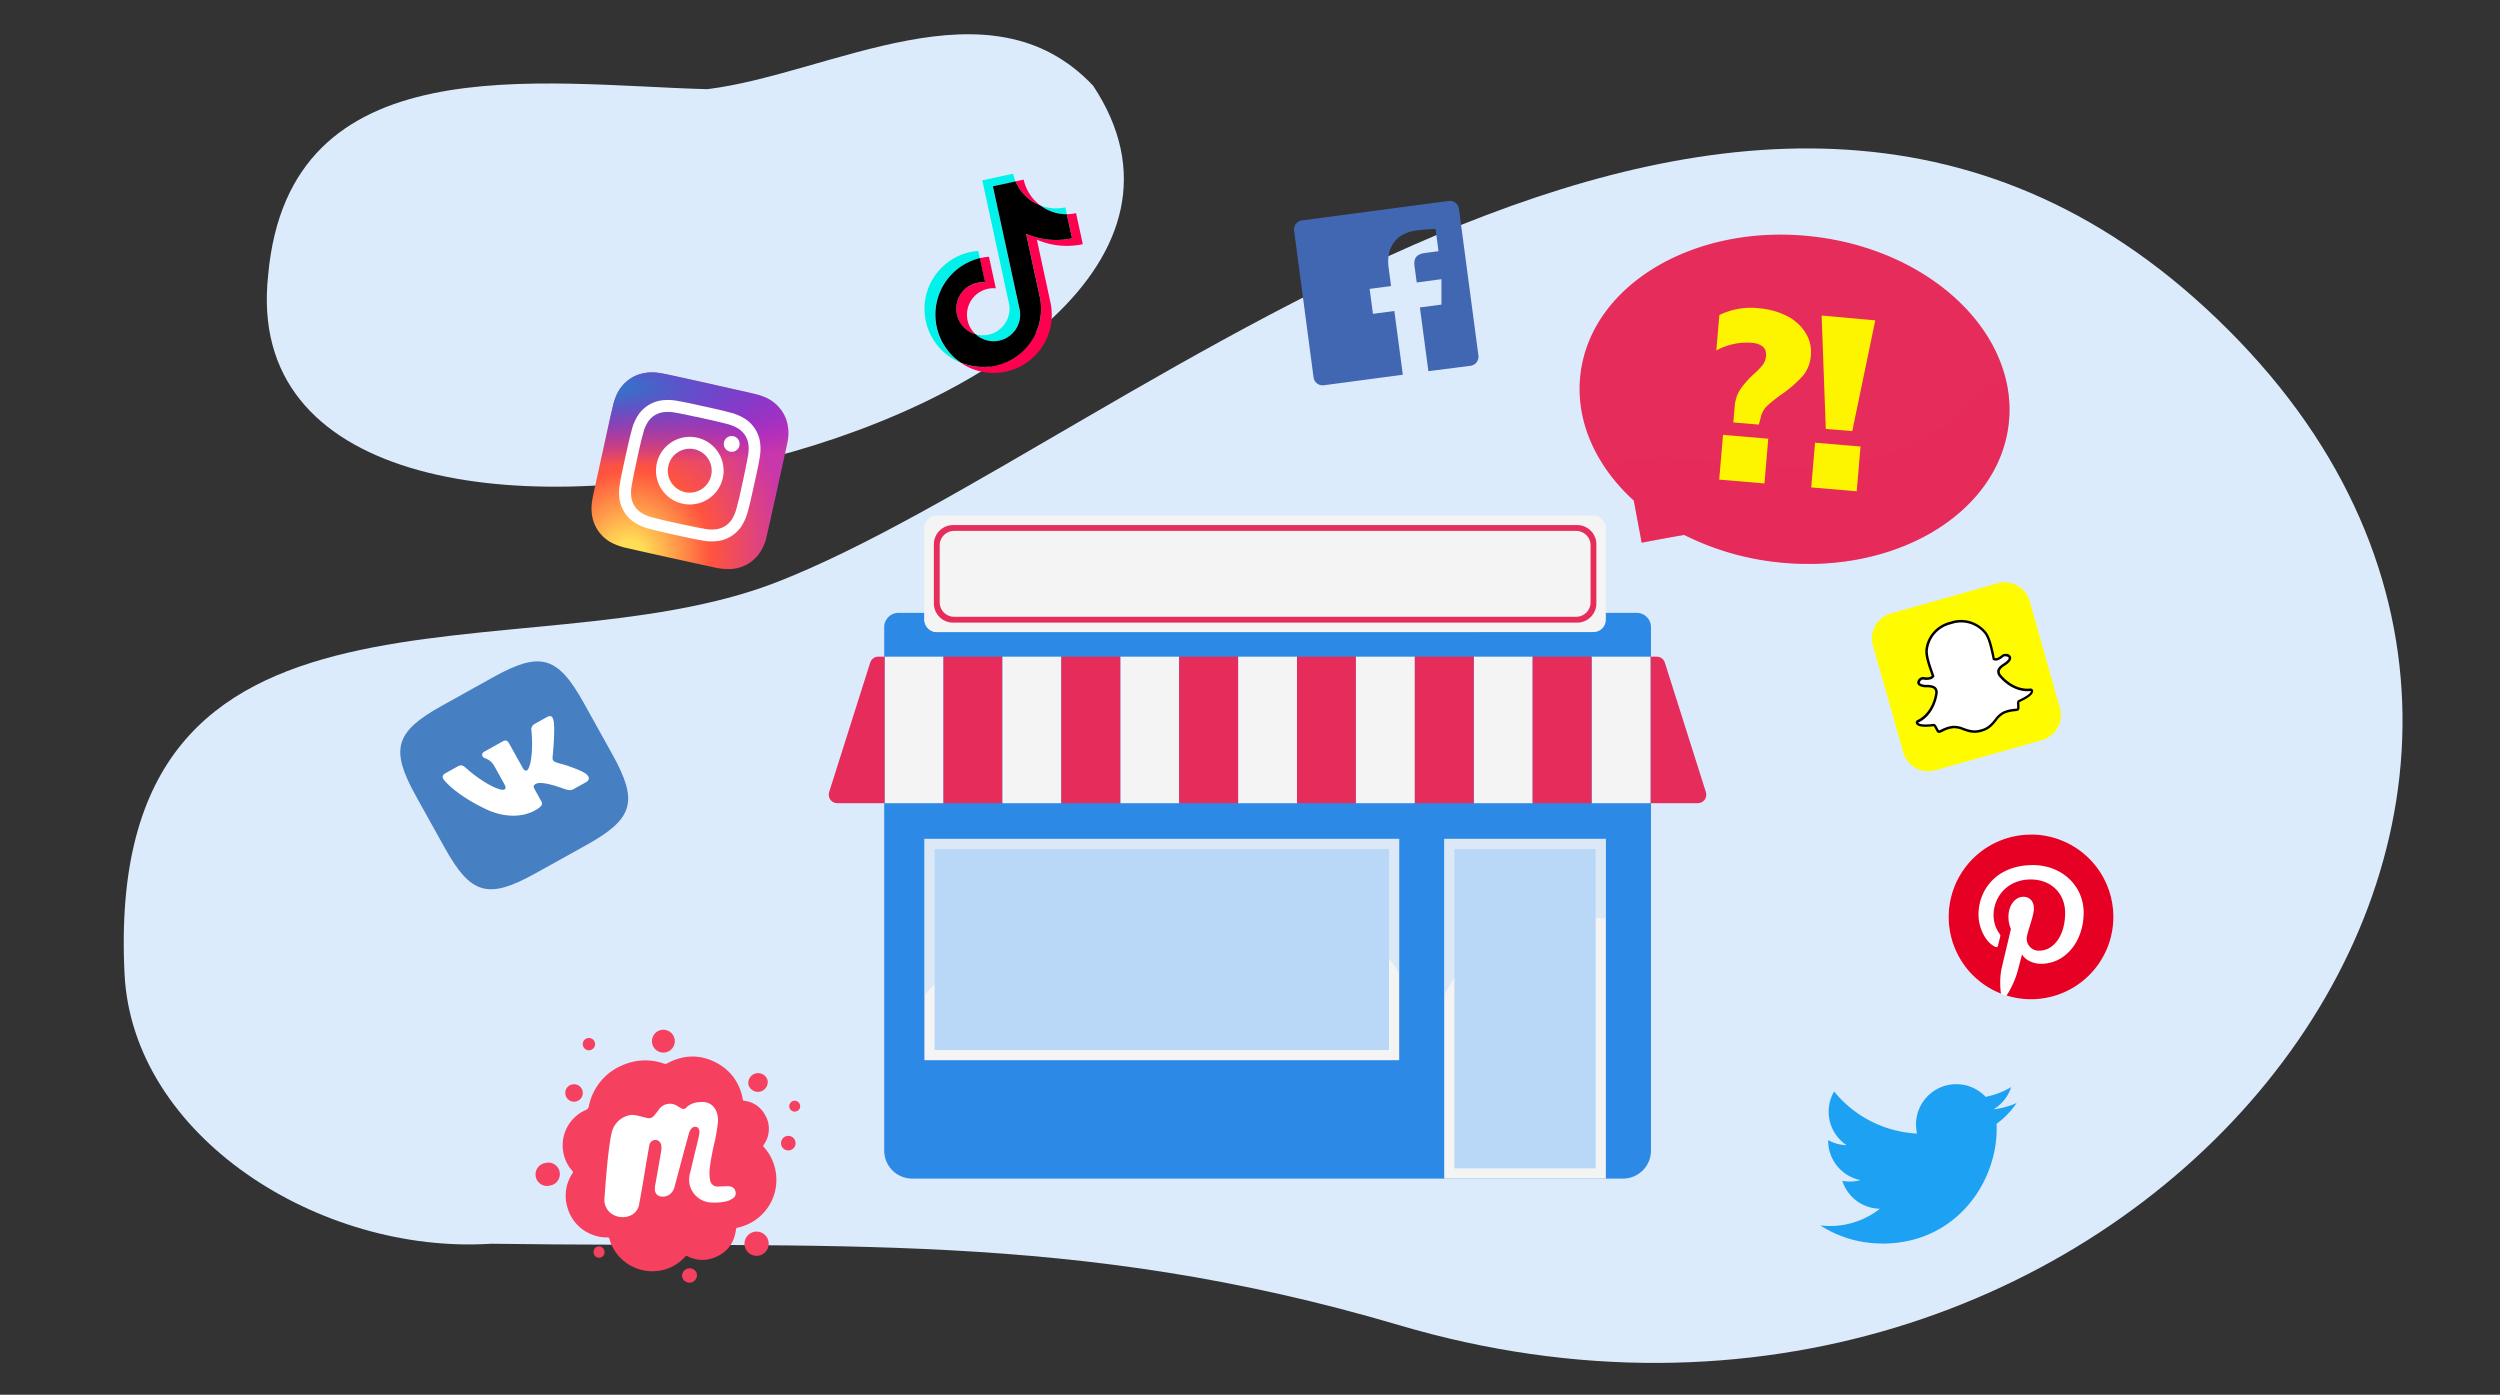 <svg xmlns="http://www.w3.org/2000/svg" xmlns:xlink="http://www.w3.org/1999/xlink" viewBox="0 0 950 530"><rect x="0" y="0" width="950" height="530" fill="#333333" stroke="none"/><defs><style>.cls-1{fill:none;}.cls-2{isolation:isolate;}.cls-3{fill:#96c4f3;}.cls-4{fill:#dcebfb;}.cls-5{fill:#2c89e6;}.cls-6{fill:#b9d8f7;}.cls-7{fill:#f4f4f4;}.cls-24,.cls-8{opacity:0.4;}.cls-11,.cls-24,.cls-8{mix-blend-mode:multiply;}.cls-9{clip-path:url(#clip-path);}.cls-10,.cls-24{fill:#e62c5b;}.cls-12{fill:#4267b2;}.cls-13{fill:url(#Sfumatura_senza_nome_4);}.cls-14{fill:url(#Sfumatura_senza_nome_2);}.cls-15{fill:#fff;}.cls-16{fill:#4680c2;}.cls-17{fill:#e60023;}.cls-18{fill:#fffc00;}.cls-19{fill:#030303;}.cls-20{fill:#1da1f2;}.cls-21{fill:#00f2ea;}.cls-22{fill:#ff004f;}.cls-23{fill:#f64060;}.cls-25{fill:#fdf500;}</style><clipPath id="clip-path"><path class="cls-1" d="M333.78,249.53H629.56a3.23,3.23,0,0,1,3.08,2.26L648.24,301a3.23,3.23,0,0,1-3.08,4.21h-327a3.23,3.23,0,0,1-3.09-4.21l15.61-49.22A3.22,3.22,0,0,1,333.78,249.53Z"/></clipPath><radialGradient id="Sfumatura_senza_nome_4" cx="301.59" cy="-10.32" r="33.89" gradientTransform="matrix(0.43, -1.94, -1.8, -0.4, 90.53, 793.15)" gradientUnits="userSpaceOnUse"><stop offset="0" stop-color="#fd5"/><stop offset="0.1" stop-color="#fd5"/><stop offset="0.5" stop-color="#ff543e"/><stop offset="1" stop-color="#c837ab"/></radialGradient><radialGradient id="Sfumatura_senza_nome_2" cx="1311.63" cy="-71.79" r="33.89" gradientTransform="matrix(-0.02, 0.89, 3.65, 0.07, 509.65, -1015.81)" gradientUnits="userSpaceOnUse"><stop offset="0" stop-color="#3771c8"/><stop offset="0.13" stop-color="#3771c8"/><stop offset="1" stop-color="#60f" stop-opacity="0"/></radialGradient></defs><g class="cls-2"><g id="bg"><path class="cls-3" d="M327.6,362.29l110.45-22.9c43.17-8.95,88.33-17.86,130.81-6.05,17.55,4.88,33.94,13.14,50.19,21.35l24.53,12.39c26.19,13.23,53.32,27.23,70.95,50.69,3.14,4.17,6.06,9.11,5.38,14.29-1.36,10.42-14.82,13.46-25.32,13.73-98,2.52-195.82-16.13-293.62-9.93-34.12,2.16-68,7.34-101.76,12.51-7,1.07-14.19,2.15-21.2,1s-14-4.91-17.16-11.26c-7.18-14.29,7.78-29.07,13.15-41.56,4.82-11.21,13-19.78,26.67-17.39C305.23,368.15,316.75,364.54,327.6,362.29Z"/><path class="cls-4" d="M47.33,370.13C39.09,205.74,198.67,258.69,295,221.28c134.1-52.05,375.25-279.88,556-91.57,175,182.33-49,453.72-319.34,373.85-123.45-36.47-216.24-29.11-345-30.94C121.5,476.81,50.42,431.85,47.33,370.13Z"/><path class="cls-4" d="M101.9,104.57c7.88-88.15,102.85-72.41,166.87-70.68C315.62,28.12,376-9.25,415.41,32.6,501.22,162.34,84.76,261.33,101.9,104.57Z"/></g><g id="illustration"><path class="cls-5" d="M341.39,232.89H621.95a5.42,5.42,0,0,1,5.42,5.42V437.22a10.65,10.65,0,0,1-10.65,10.65H346.61A10.65,10.65,0,0,1,336,437.22V238.31A5.42,5.42,0,0,1,341.39,232.89Z"/><rect class="cls-6" x="550.74" y="320.7" width="57.55" height="125.24"/><path class="cls-7" d="M606.35,322.63V444H552.67V322.63h53.68m3.87-3.87H548.8V447.87h61.42V318.76Z"/><g class="cls-8"><path class="cls-6" d="M552.16,372.34c12.31-19,36-24.76,58.06-23.31V318.76H548.8v59.72A47.65,47.65,0,0,1,552.16,372.34Z"/></g><rect class="cls-6" x="353.21" y="320.7" width="176.55" height="80.23"/><path class="cls-7" d="M527.82,322.63V399H355.14V322.63H527.82m3.87-3.87H351.27v84.11H531.69V318.76Z"/><g class="cls-8"><path class="cls-6" d="M353.13,376.11c9.59-9.74,22.6-15.57,35.72-18.77,23.74-5.79,47.51-3.35,71.57-4.48,12.38-.58,24.85-1.52,37.21-.15,12.18,1.35,26.36,4.49,33.22,15.83.3.49.57,1,.84,1.53V318.76H351.27V378.1C351.87,377.43,352.49,376.76,353.13,376.11Z"/></g><g class="cls-9"><rect class="cls-7" x="336.15" y="203.55" width="22.39" height="155.44"/><rect class="cls-10" x="358.53" y="203.55" width="22.39" height="155.44"/><rect class="cls-7" x="380.92" y="203.55" width="22.39" height="155.44"/><rect class="cls-7" x="425.7" y="203.55" width="22.39" height="155.44"/><rect class="cls-10" x="403.31" y="203.55" width="22.39" height="155.44"/><rect class="cls-10" x="313.76" y="203.55" width="22.39" height="155.44"/><rect class="cls-7" x="470.47" y="203.55" width="22.39" height="155.44"/><rect class="cls-10" x="492.86" y="203.55" width="22.39" height="155.44"/><rect class="cls-7" x="515.25" y="203.55" width="22.39" height="155.44"/><rect class="cls-7" x="560.03" y="203.55" width="22.39" height="155.44"/><rect class="cls-10" x="537.64" y="203.55" width="22.39" height="155.44"/><rect class="cls-10" x="627.19" y="203.55" width="22.39" height="155.44"/><rect class="cls-7" x="604.8" y="203.55" width="22.39" height="155.44"/><rect class="cls-10" x="582.41" y="203.55" width="22.39" height="155.44"/><rect class="cls-10" x="448.09" y="203.55" width="22.39" height="155.44"/></g><rect class="cls-7" x="351.27" y="195.93" width="258.94" height="44.26" rx="4.66"/><g class="cls-11"><path class="cls-7" d="M542.81,231.87c-41.28-15.17-85.67-9.93-128.64-13-17.57-1.25-44.85-7.25-62.33-20.47a4.59,4.59,0,0,0-.57,2.18v34.94a4.66,4.66,0,0,0,4.67,4.66H561.83A189.78,189.78,0,0,0,542.81,231.87Z"/></g><path class="cls-10" d="M599.31,236.6H362.18a7.31,7.31,0,0,1-7.31-7.31V206.84a7.31,7.31,0,0,1,7.31-7.31H599.31a7.31,7.31,0,0,1,7.31,7.31v22.45A7.31,7.31,0,0,1,599.31,236.6Zm-236.74-2.22H598.93a5.48,5.48,0,0,0,5.48-5.48V207.22a5.49,5.49,0,0,0-5.48-5.48H362.57a5.48,5.48,0,0,0-5.48,5.48V228.9A5.48,5.48,0,0,0,362.57,234.38Z"/><path class="cls-12" d="M550.49,76.36l-55.73,7.4a3.47,3.47,0,0,0-3,3.91l7.39,55.73a3.48,3.48,0,0,0,3.92,3l30-4-3.22-24.22-8.13,1.08-1.26-9.48,8.14-1.08-.93-7c-1.07-8.09,3.28-13.15,10.5-14.11a66.77,66.77,0,0,1,7.34-.59l1.12,8.45-5,.66c-3.93.52-4.44,2.49-4.08,5.23l.8,6,9.39-1.25,0,9.65-8.17,1.08,3.21,24.22L558.8,139a3.49,3.49,0,0,0,3-3.92h0l-7.4-55.72A3.49,3.49,0,0,0,550.49,76.36Z"/><path class="cls-13" d="M269.46,145.77c-13.82-3.05-17.87-3.93-18.67-4a16.85,16.85,0,0,0-6.88.2,13.55,13.55,0,0,0-4.42,1.94,14.56,14.56,0,0,0-5.61,7.2c-.57,1.5-.7,1.8-2.47,9.7-.58,2.64-1.35,6.11-2.37,10.76-3.06,13.81-3.93,17.85-4,18.64a17.21,17.21,0,0,0,.16,6.75,14.29,14.29,0,0,0,7.41,9.38,24.16,24.16,0,0,0,4.66,1.7c.81.21,9.16,2.09,17.52,3.93s16.72,3.69,17.53,3.83a23.34,23.34,0,0,0,5.12.45,14.22,14.22,0,0,0,10.68-5.4,16.87,16.87,0,0,0,2.94-5.93c.17-.56,2.2-9.64,4.21-18.72s4-18.16,4.08-18.74a16.73,16.73,0,0,0-.2-6.69,13.48,13.48,0,0,0-2-4.51,14.62,14.62,0,0,0-7.21-5.6c-1.5-.57-1.79-.7-9.7-2.46Z"/><path class="cls-14" d="M269.46,145.77c-13.82-3.05-17.87-3.93-18.67-4a16.85,16.85,0,0,0-6.88.2,13.55,13.55,0,0,0-4.42,1.94,14.56,14.56,0,0,0-5.61,7.2c-.57,1.5-.7,1.8-2.47,9.7-.58,2.64-1.35,6.11-2.37,10.76-3.06,13.81-3.93,17.85-4,18.64a17.21,17.21,0,0,0,.16,6.75,14.29,14.29,0,0,0,7.41,9.38,24.16,24.16,0,0,0,4.66,1.7c.81.21,9.16,2.09,17.52,3.93s16.72,3.69,17.53,3.83a23.34,23.34,0,0,0,5.12.45,14.22,14.22,0,0,0,10.68-5.4,16.87,16.87,0,0,0,2.94-5.93c.17-.56,2.2-9.64,4.21-18.72s4-18.16,4.08-18.74a16.73,16.73,0,0,0-.2-6.69,13.48,13.48,0,0,0-2-4.51,14.62,14.62,0,0,0-7.21-5.6c-1.5-.57-1.79-.7-9.7-2.46Z"/><path class="cls-15" d="M267.53,154.43c-6.64-1.47-7.48-1.63-10.11-2.09a18.51,18.51,0,0,0-6.18-.17,12.77,12.77,0,0,0-8.73,5.56,18.26,18.26,0,0,0-2.45,5.68c-.69,2.58-.91,3.41-2.38,10.05s-1.62,7.47-2.07,10.1a18.35,18.35,0,0,0-.18,6.19,12.78,12.78,0,0,0,5.56,8.72,18.26,18.26,0,0,0,5.68,2.45c2.58.7,3.41.91,10.05,2.38s7.47,1.62,10.1,2.08a18.57,18.57,0,0,0,6.19.17,12.13,12.13,0,0,0,4.95-1.86,12.49,12.49,0,0,0,3.78-3.7,18.87,18.87,0,0,0,2.44-5.68c.7-2.58.91-3.41,2.38-10.05s1.62-7.47,2.08-10.1a18.57,18.57,0,0,0,.17-6.19,12.78,12.78,0,0,0-5.56-8.72,18.33,18.33,0,0,0-5.69-2.45c-2.58-.7-3.4-.91-10-2.38Zm-3.17,3.91,2.19.49c6.53,1.44,7.3,1.64,9.85,2.32a13.93,13.93,0,0,1,4.35,1.85,8.33,8.33,0,0,1,3.61,5.66,13.87,13.87,0,0,1-.16,4.72c-.46,2.6-.6,3.38-2,9.91s-1.64,7.29-2.33,9.84a14,14,0,0,1-1.84,4.35,8.27,8.27,0,0,1-5.66,3.6,13.67,13.67,0,0,1-4.73-.16c-2.6-.45-3.38-.59-9.9-2s-7.3-1.64-9.85-2.32a13.93,13.93,0,0,1-4.35-1.85,8.33,8.33,0,0,1-3.61-5.66,13.61,13.61,0,0,1,.16-4.72c.45-2.61.6-3.38,2-9.91s1.64-7.29,2.33-9.84a13.86,13.86,0,0,1,1.84-4.35,8.23,8.23,0,0,1,5.67-3.61,13.61,13.61,0,0,1,4.72.16c2.28.39,3.16.56,7.71,1.56Zm14.34,7.43a3,3,0,1,0,2.28,3.58,3,3,0,0,0-2.28-3.58Zm-13.8.54a12.85,12.85,0,1,0,9.77,15.33,12.87,12.87,0,0,0-9.77-15.33Zm-1,4.41a8.34,8.34,0,1,1-9.94,6.34A8.34,8.34,0,0,1,263.92,170.72Z"/><path class="cls-16" d="M167.9,268.19l19.57-10.88c17.86-9.93,24.44-8.05,34.37,9.81l10.88,19.58c9.93,17.86,8.05,24.44-9.81,34.37l-19.57,10.87c-17.87,9.93-24.45,8.05-34.37-9.81l-10.88-19.57c-9.93-17.86-8.05-24.44,9.81-34.37"/><path class="cls-15" d="M210.2,273.42c-.23-1.17-.95-1.71-2.34-.94l-4.64,2.58a2.34,2.34,0,0,0-1.29,2.43s.81,7.08-.44,12.67c-.48,1.68-.78,2.31-1.36,2.64-.32.17-.92,0-1.47-.95l-5.13-9.23c-.65-1.17-1.31-1.51-2.3-1l-7.29,4.06a1.28,1.28,0,0,0-.57,1.73c.63,1.12,2.44.47,4.37,3.51l3.8,6.84c.83,1.49.71,1.91.13,2.23-1.58.88-8.63-2.8-14.6-8.14-1.18-1.05-1.9-1.3-3.07-.65l-4.68,2.6c-1.35.75-1.22,1.51-.85,2.18.68,1.22,5.65,6.46,15.91,11.36,6.9,3.41,14,3.35,18.9.63,3-1.65,3-2.53,2.33-3.65l-2.33-4.19c-.75-1.35-.6-1.72.34-2.25.68-.37,2.09-.69,6.31.44,4.9,1.4,6.24,2.54,8,1.56l4.63-2.57c1.35-.75,1.61-1.78.52-2.88s-3.71-2.12-6.94-3.27c-1.78-.66-4.17-1.15-5-1.55-1.18-.53-1.2-1-1.15-2.07,0,0,1.17-11.14.25-14.16"/><g id="g10"><g id="g14"><g id="g16"><g id="g58"><path id="path60" class="cls-15" d="M803.05,348.43a31.28,31.28,0,1,1-31.28-31.28,31.27,31.27,0,0,1,31.28,31.28"/></g><g id="g62"><path id="path64" class="cls-17" d="M771.77,317.15a31.29,31.29,0,0,0-11.4,60.42,30.12,30.12,0,0,1,.11-9c.57-2.44,3.67-15.55,3.67-15.55a11.24,11.24,0,0,1-.94-4.65c0-4.34,2.52-7.59,5.66-7.59,2.67,0,4,2,4,4.4,0,2.69-1.71,6.7-2.59,10.42a4.54,4.54,0,0,0,4.63,5.65c5.56,0,9.84-5.86,9.84-14.32,0-7.49-5.39-12.73-13.07-12.73-8.9,0-14.13,6.68-14.13,13.58a12.19,12.19,0,0,0,2.33,7.14.91.91,0,0,1,.22.89c-.24,1-.77,3.12-.87,3.55s-.45.69-1.05.42c-3.9-1.82-6.35-7.53-6.35-12.12,0-9.87,7.17-18.93,20.67-18.93,10.86,0,19.29,7.73,19.29,18.07,0,10.78-6.8,19.45-16.23,19.45-3.17,0-6.15-1.64-7.17-3.59,0,0-1.57,6-2,7.44a35.31,35.31,0,0,1-3.89,8.2,31.29,31.29,0,1,0,9.26-61.17"/></g></g></g></g><g id="layer1"><g id="g3646"><path id="path3648" class="cls-18" d="M759.12,221.66a9.87,9.87,0,0,1,12.18,6.81l11.46,40.6A9.86,9.86,0,0,1,776,281.24l-40.6,11.46a9.86,9.86,0,0,1-12.17-6.81L711.72,245.3a9.86,9.86,0,0,1,6.81-12.18Z"/></g><g id="g3650"><path id="path3652" class="cls-15" d="M753.23,277.58l-.33.08-.22.07c-2.58.73-4.57,0-6.5-.65a8.75,8.75,0,0,0-3.87-.77,11.5,11.5,0,0,0-1.82.35,12.76,12.76,0,0,0-2.39,1,5.25,5.25,0,0,1-.88.4.61.61,0,0,1-.77-.28c-.2-.32-.37-.64-.53-.94-.42-.79-.7-1.27-1.06-1.22-4.28.52-5.7,0-6.14-.55a.85.85,0,0,1-.13-.25.48.48,0,0,1,.25-.59c6-2.81,7-10.06,7.06-10.36v0a2.49,2.49,0,0,0-.34-2.08c-.72-.9-2.26-1-3.28-1-.25,0-.48,0-.67,0-2.08-.21-2.44-.93-2.48-1.33-.06-.69.69-1.4,1.4-1.6a1.12,1.12,0,0,1,.54,0,5.61,5.61,0,0,0,2.41-.05,1.91,1.91,0,0,0,1.22-.8c-.14-.42-.3-.86-.46-1.31-1-2.93-2.3-6.57-2-9a11.86,11.86,0,0,1,8.66-9.82l.78-.22.1,0a11.85,11.85,0,0,1,12.54,3.83c1.54,1.85,2.35,5.63,3,8.66l0,.13c.1.42.18.83.27,1.22a1.84,1.84,0,0,0,1.35.08h0a6,6,0,0,0,2-1.18,1.6,1.6,0,0,1,.62-.32,2.19,2.19,0,0,1,.8-.07h0a1.46,1.46,0,0,1,1.38.84c.13.43,0,1.18-1.47,2.29l-.56.38c-.85.56-2.13,1.41-2.28,2.55a2.48,2.48,0,0,0,.8,2v0c.2.24,4.84,5.89,11.44,5.15a.47.47,0,0,1,.52.37.66.66,0,0,1,0,.28c-.08.68-1,1.88-4.94,3.67-.32.15-.32.62-.27,1.59,0,.35,0,.7,0,1.08a.57.57,0,0,1-.46.6h-.05a5.11,5.11,0,0,1-.95.15,12.58,12.58,0,0,0-2.54.43,12.36,12.36,0,0,0-1.74.66,8.73,8.73,0,0,0-2.89,2.68c-1.29,1.59-2.62,3.23-5.21,4"/></g><g id="g3654"><path id="path3656" class="cls-19" d="M742,237a11.37,11.37,0,0,1,12,3.68c1.47,1.76,2.26,5.47,2.91,8.45.1.47.2.93.3,1.37l0,.18.16.11a2.33,2.33,0,0,0,1.72.14h0a6.31,6.31,0,0,0,2.12-1.28,1.3,1.3,0,0,1,.44-.22,1.6,1.6,0,0,1,.61,0h0c.49,0,.88.23,1,.5s.08.71-1.3,1.77l-.53.36c-.93.61-2.32,1.53-2.5,2.89a3,3,0,0,0,.92,2.34c.31.37,5,6.08,11.87,5.31v.12c0,.29-.49,1.38-4.67,3.29-.65.3-.6,1.11-.54,2.06,0,.34,0,.68,0,1,0,.11,0,.12-.11.15h-.05a4.63,4.63,0,0,1-.86.13,12.62,12.62,0,0,0-2.63.45,11.35,11.35,0,0,0-1.81.68,9.15,9.15,0,0,0-3.07,2.82c-1.24,1.53-2.52,3.11-5,3.8l-.31.08h-.06a.64.64,0,0,1-.18.06c-2.44.69-4.35,0-6.21-.64a9.28,9.28,0,0,0-4.09-.8,11.49,11.49,0,0,0-1.89.37,13.22,13.22,0,0,0-2.48,1,4.46,4.46,0,0,1-.79.36c-.16.05-.16,0-.23-.07-.19-.3-.36-.61-.52-.91-.44-.84-.83-1.56-1.54-1.47-4.56.56-5.52-.14-5.7-.37a.37.37,0,0,1-.06-.1c6.22-2.92,7.27-10.26,7.33-10.74a2.93,2.93,0,0,0-.44-2.47c-.86-1.07-2.53-1.12-3.63-1.16-.26,0-.48,0-.65,0-1.46-.15-2-.56-2-.89s.49-.94,1-1.1a1,1,0,0,1,.33,0,6.12,6.12,0,0,0,2.62-.05,2.36,2.36,0,0,0,1.53-1.07l.08-.17-.06-.18c-.15-.42-.3-.87-.46-1.32-1-2.88-2.27-6.45-1.94-8.72a11.37,11.37,0,0,1,8.31-9.43l.78-.22.1,0m-.26-.93h0l-.11,0-.77.22a12.32,12.32,0,0,0-9,10.21c-.37,2.5.93,6.2,2,9.17l.37,1.07a1.76,1.76,0,0,1-.81.43,5,5,0,0,1-2.21,0,1.59,1.59,0,0,0-.74.06,2.3,2.3,0,0,0-1.75,2.1c.06.68.61,1.53,2.91,1.76.2,0,.45,0,.71,0,.92,0,2.33.08,2.91.8a2.06,2.06,0,0,1,.25,1.69.43.43,0,0,1,0,0c0,.3-1,7.29-6.79,10a1,1,0,0,0-.5,1.18,1.26,1.26,0,0,0,.22.39c.75.93,2.89,1.17,6.54.73a4.33,4.33,0,0,1,.61,1c.16.32.34.64.55,1a1.07,1.07,0,0,0,1.3.48,5.82,5.82,0,0,0,1-.43,10.94,10.94,0,0,1,4-1.28,8.42,8.42,0,0,1,3.66.75c1.9.68,4.06,1.44,6.79.67l.23-.08.32-.08c2.74-.77,4.18-2.55,5.45-4.12a8.38,8.38,0,0,1,2.73-2.55,10.17,10.17,0,0,1,1.66-.62,11.66,11.66,0,0,1,2.44-.42,6.18,6.18,0,0,0,1.05-.16h0a1,1,0,0,0,.81-1.06,10,10,0,0,0,0-1.11,4.62,4.62,0,0,1,0-1.14c3.34-1.52,5-2.84,5.19-4a1.36,1.36,0,0,0,0-.45,1,1,0,0,0-1-.74c-6.34.71-10.83-4.74-11-5l0,0a2,2,0,0,1-.67-1.57c.11-.92,1.29-1.7,2.06-2.21a6.65,6.65,0,0,0,.59-.4c1.34-1,1.89-2,1.64-2.81a1.87,1.87,0,0,0-1.8-1.17h0a2.74,2.74,0,0,0-1,.09,2.13,2.13,0,0,0-.81.41,5.31,5.31,0,0,1-1.76,1.09,1.85,1.85,0,0,1-.8,0c-.07-.32-.14-.64-.22-1l0-.14c-.67-3.08-1.5-6.91-3.11-8.85a12.35,12.35,0,0,0-13-4"/></g></g><path class="cls-20" d="M715.21,472.57c28.13,0,43.52-23.31,43.52-43.51,0-.67,0-1.33-.05-2a31.22,31.22,0,0,0,7.63-7.92,30.46,30.46,0,0,1-8.78,2.41,15.35,15.35,0,0,0,6.72-8.46,30.57,30.57,0,0,1-9.71,3.71,15.31,15.31,0,0,0-26.06,13.95,43.42,43.42,0,0,1-31.52-16,15.31,15.31,0,0,0,4.74,20.42,15.25,15.25,0,0,1-7-1.92v.2a15.31,15.31,0,0,0,12.27,15,15.32,15.32,0,0,1-6.9.26,15.3,15.3,0,0,0,14.29,10.62,30.67,30.67,0,0,1-19,6.56,31.75,31.75,0,0,1-3.64-.22,43.3,43.3,0,0,0,23.44,6.86"/><g id="g63"><g id="g12"><path id="path2" class="cls-21" d="M372.35,98.13l-.6-2.78a21.09,21.09,0,0,0-3,.42,22.1,22.1,0,0,0-3.85,42,22.09,22.09,0,0,1,7.41-39.62"/><path id="path4" class="cls-21" d="M379.69,129.48a10.12,10.12,0,0,0,7.79-11.64l-10.2-47,8.6-1.86A16.8,16.8,0,0,1,385,66l-11.73,2.55,10.19,47a10.09,10.09,0,0,1-7.79,11.63,10,10,0,0,1-4.82-.14,10.1,10.1,0,0,0,8.89,2.38M405.4,81.42l-.57-2.62a16.64,16.64,0,0,1-9.47-.71,16.74,16.74,0,0,0,10,3.33"/><path id="path6" class="cls-22" d="M395.36,78.09A16.64,16.64,0,0,1,389,68.25l-3.14.69a16.72,16.72,0,0,0,9.48,9.15m-24,29.42a10.09,10.09,0,0,0-.54,19.59,10.08,10.08,0,0,1,4.61-17.36,9.88,9.88,0,0,1,3-.17l-2.6-12a20.89,20.89,0,0,0-3,.42c-.17,0-.34.08-.51.12l2,9.2a10.14,10.14,0,0,0-3,.18"/><path id="path8" class="cls-22" d="M405.4,81.42l2,9.12a28.53,28.53,0,0,1-17.47-1.71l5.17,23.86a22.08,22.08,0,0,1-30.14,25.06,22.09,22.09,0,0,0,34.21-22.83L394,91.07a28.62,28.62,0,0,0,17.47,1.71L408.9,81a17.61,17.61,0,0,1-3.51.38"/><path id="path10" d="M395.08,112.69l-5.17-23.86a28.54,28.54,0,0,0,17.47,1.71l-2-9.12a16.81,16.81,0,0,1-10-3.33,16.72,16.72,0,0,1-9.48-9.15l-8.6,1.86,10.2,47a10.08,10.08,0,0,1-16.68,9.26,10.09,10.09,0,0,1,.54-19.59,9.89,9.89,0,0,1,3-.18l-2-9.2a22.09,22.09,0,0,0-7.41,39.62,22.08,22.08,0,0,0,30.14-25.06"/></g></g><polygon class="cls-15" points="243.97 413.22 265.37 412.35 276.66 421.35 285.36 440.22 285.18 461.57 263.07 468.37 244.48 466.73 228.43 463.89 221.82 448.19 225.13 432.27 234.35 418.93 243.97 413.22"/><path class="cls-23" d="M294.62,444.47a18.55,18.55,0,0,1-11.17,21.07,19.38,19.38,0,0,1-3.23,1,.59.59,0,0,0-.53.62c-.68,5.31-3.49,9-8.53,10.83a12.1,12.1,0,0,1-9.83-.61.72.72,0,0,0-1,.2,16.63,16.63,0,0,1-10.05,5.33,17,17,0,0,1-18.2-10.6,11.93,11.93,0,0,1-.51-1.53.62.62,0,0,0-.73-.56,15,15,0,0,1-6.87-1.52,15.3,15.3,0,0,1-8.14-9.21,15.46,15.46,0,0,1,1.74-13.69.58.58,0,0,0-.06-.84,14.13,14.13,0,0,1-3.46-7.13,14.61,14.61,0,0,1,8.49-16,1.88,1.88,0,0,0,1.22-1.47,21.43,21.43,0,0,1,13.33-15.8,21.17,21.17,0,0,1,15.27-.36,1.33,1.33,0,0,0,1.15-.12c6.8-3.64,13.55-3.47,20.1.56a18.58,18.58,0,0,1,7.92,10.2,16,16,0,0,1,.71,2.9c0,.37.19.5.57.56a10.24,10.24,0,0,1,7.94,5.42,10.39,10.39,0,0,1-.61,11.42c-.21.32-.12.47.09.7A18.35,18.35,0,0,1,294.62,444.47ZM262,449.9a8.83,8.83,0,0,0,7.56,7,20,20,0,0,0,5.46-.21,7.59,7.59,0,0,0,3.61-1.41,2.28,2.28,0,0,0,.84-2.53,2.35,2.35,0,0,0-1.95-1.89,5.25,5.25,0,0,0-1.12-.1c-1.12,0-2.25.1-3.37.12a2.85,2.85,0,0,1-3.21-2.56,14.41,14.41,0,0,1-.07-4.77,87.09,87.09,0,0,1,1.59-8.62,67,67,0,0,0,1.45-8.34,8.31,8.31,0,0,0-.69-4.48,5.43,5.43,0,0,0-5.25-3.35c-2.26,0-4.42.46-6.11,2.17a1.43,1.43,0,0,1-1.88.22c-.51-.29-1-.6-1.52-.9a5.11,5.11,0,0,0-6.84,1.18,29.81,29.81,0,0,1-2.09,2.66,2.49,2.49,0,0,1-2.58.73c-1-.28-2-.5-3-.73a9.23,9.23,0,0,0-3.09-.41,8.84,8.84,0,0,0-7.23,6.41,44,44,0,0,0-.81,4.42c-1,6.88-1.46,13.8-2,20.71a6.44,6.44,0,0,0,4.17,6.78,7.4,7.4,0,0,0,6.39-.44,5.71,5.71,0,0,0,2.66-4.26c1.12-5.77,2-11.58,3-17.37.28-1.6.53-3.19.85-4.78a2.31,2.31,0,0,1,3.31-1.73,2.59,2.59,0,0,1,1.23,2.06,9,9,0,0,1-.2,2.73c-.65,3.81-1.32,7.62-2,11.43a10.74,10.74,0,0,0-.26,2.33,2.65,2.65,0,0,0,2,2.65,4.53,4.53,0,0,0,3.39-.58,5.14,5.14,0,0,0,2.15-3.28c1.22-4.54,2.42-9.08,3.63-13.62q.86-3.15,1.73-6.28a4.57,4.57,0,0,1,1.1-2.11,1.82,1.82,0,0,1,1.9-.47c.69.21.86.84,1,1.47a2.92,2.92,0,0,1,0,1c-.13.7-.25,1.42-.41,2.11-1,4-1.95,8-2.9,12.05A10.42,10.42,0,0,0,262,449.9Zm30,21.74a4.6,4.6,0,1,0-3.56,5.47A4.61,4.61,0,0,0,292,471.64Zm-83.3-21.11A4.38,4.38,0,1,0,207,442a4.38,4.38,0,0,0,1.77,8.58Zm42.54-59.14a4.34,4.34,0,1,0,5.09,3.38A4.34,4.34,0,0,0,251.26,391.39Zm40.45,19.16a3.73,3.73,0,0,0-7.28,1.59,3.73,3.73,0,0,0,7.28-1.59ZM214.89,416a3.32,3.32,0,1,0,2.57-3.92A3.24,3.24,0,0,0,214.89,416Zm49.93,68.09a2.86,2.86,0,0,0-5.59,1.18,2.86,2.86,0,0,0,5.59-1.18ZM299,431.68a2.83,2.83,0,0,0-2.16,3.32,2.77,2.77,0,0,0,3.27,2.09,2.68,2.68,0,0,0,2.14-3.24A2.76,2.76,0,0,0,299,431.68Zm-75.67-37.2a2.34,2.34,0,1,0,2.75,1.8A2.3,2.3,0,0,0,223.37,394.48Zm78.23,23.83a2.13,2.13,0,0,0-1.61,2.45,2.09,2.09,0,0,0,2.47,1.61,2,2,0,0,0,1.59-2.43A2.08,2.08,0,0,0,301.6,418.31Zm-71.9,57.12a2.06,2.06,0,1,0-4,.9,2,2,0,0,0,2.45,1.55A2.07,2.07,0,0,0,229.7,475.43Z"/><path class="cls-10" d="M600.56,142.26c4-34.15,43.61-57.6,88.55-52.37s78.14,37.14,74.17,71.29-43.62,57.6-88.55,52.38A103.61,103.61,0,0,1,640,203.27c-4.59.74-16.17,2.94-16.17,2.94l-3-16C606.45,177.1,598.5,160,600.56,142.26Z"/><path class="cls-24" d="M761.81,143.48l-.17.05-.09.06c-.87.5-1.81.89-2.69,1.38-1.08.62-2.1,1.3-3.15,2l-.25.17c-.48.4-.94.77-1,.85-.56.47-1.1,1-1.65,1.44-1.64,1.45-3.24,2.94-4.87,4.4-6.52,5.82-13.55,11.46-21.58,15.06a98.74,98.74,0,0,1-29.54,7.85c-14.15,1.71-28.18-.07-42.26-1.39-6.32-.6-12.65-1.09-19-1.26-3.54-.09-7.09-.08-10.63.08-1.54.07-3.07.16-4.61.3l-1,.1c-3,.61-6,1.05-8.88,1.89l-1.07.34a70.28,70.28,0,0,0,11.56,13.44l3,16S635.4,204,640,203.27a103.61,103.61,0,0,0,34.74,10.29c44.93,5.22,84.58-18.23,88.55-52.38A48.63,48.63,0,0,0,762,143.41Z"/><path class="cls-25" d="M668.24,117.13a28.32,28.32,0,0,1,10.89,3,17.81,17.81,0,0,1,7,6.36,13.74,13.74,0,0,1,2,8.55,13.56,13.56,0,0,1-3.31,8.09,48,48,0,0,1-8,6.87,54,54,0,0,0-5.14,4.08,8.47,8.47,0,0,0-2.33,3.57l-1,3.7-9.69-.83.49-5.67a14.08,14.08,0,0,1,2.2-6.95,37.64,37.64,0,0,1,5-5.69,26.57,26.57,0,0,0,3.43-3.48,6.48,6.48,0,0,0,1.31-3.48q.38-4.49-5.56-5a23.53,23.53,0,0,0-6.48.42,23.9,23.9,0,0,0-6.84,2.5l1.14-13.44A26.75,26.75,0,0,1,668.24,117.13Zm-13.49,48.12,17.19,1.46-1.45,17-17.19-1.46Z"/><path class="cls-25" d="M692.22,119.91l20.38,1.83-8.74,42.07L693.8,163ZM707,169.69l-1.45,17-17.28-1.47,1.45-17Z"/></g></g></svg>